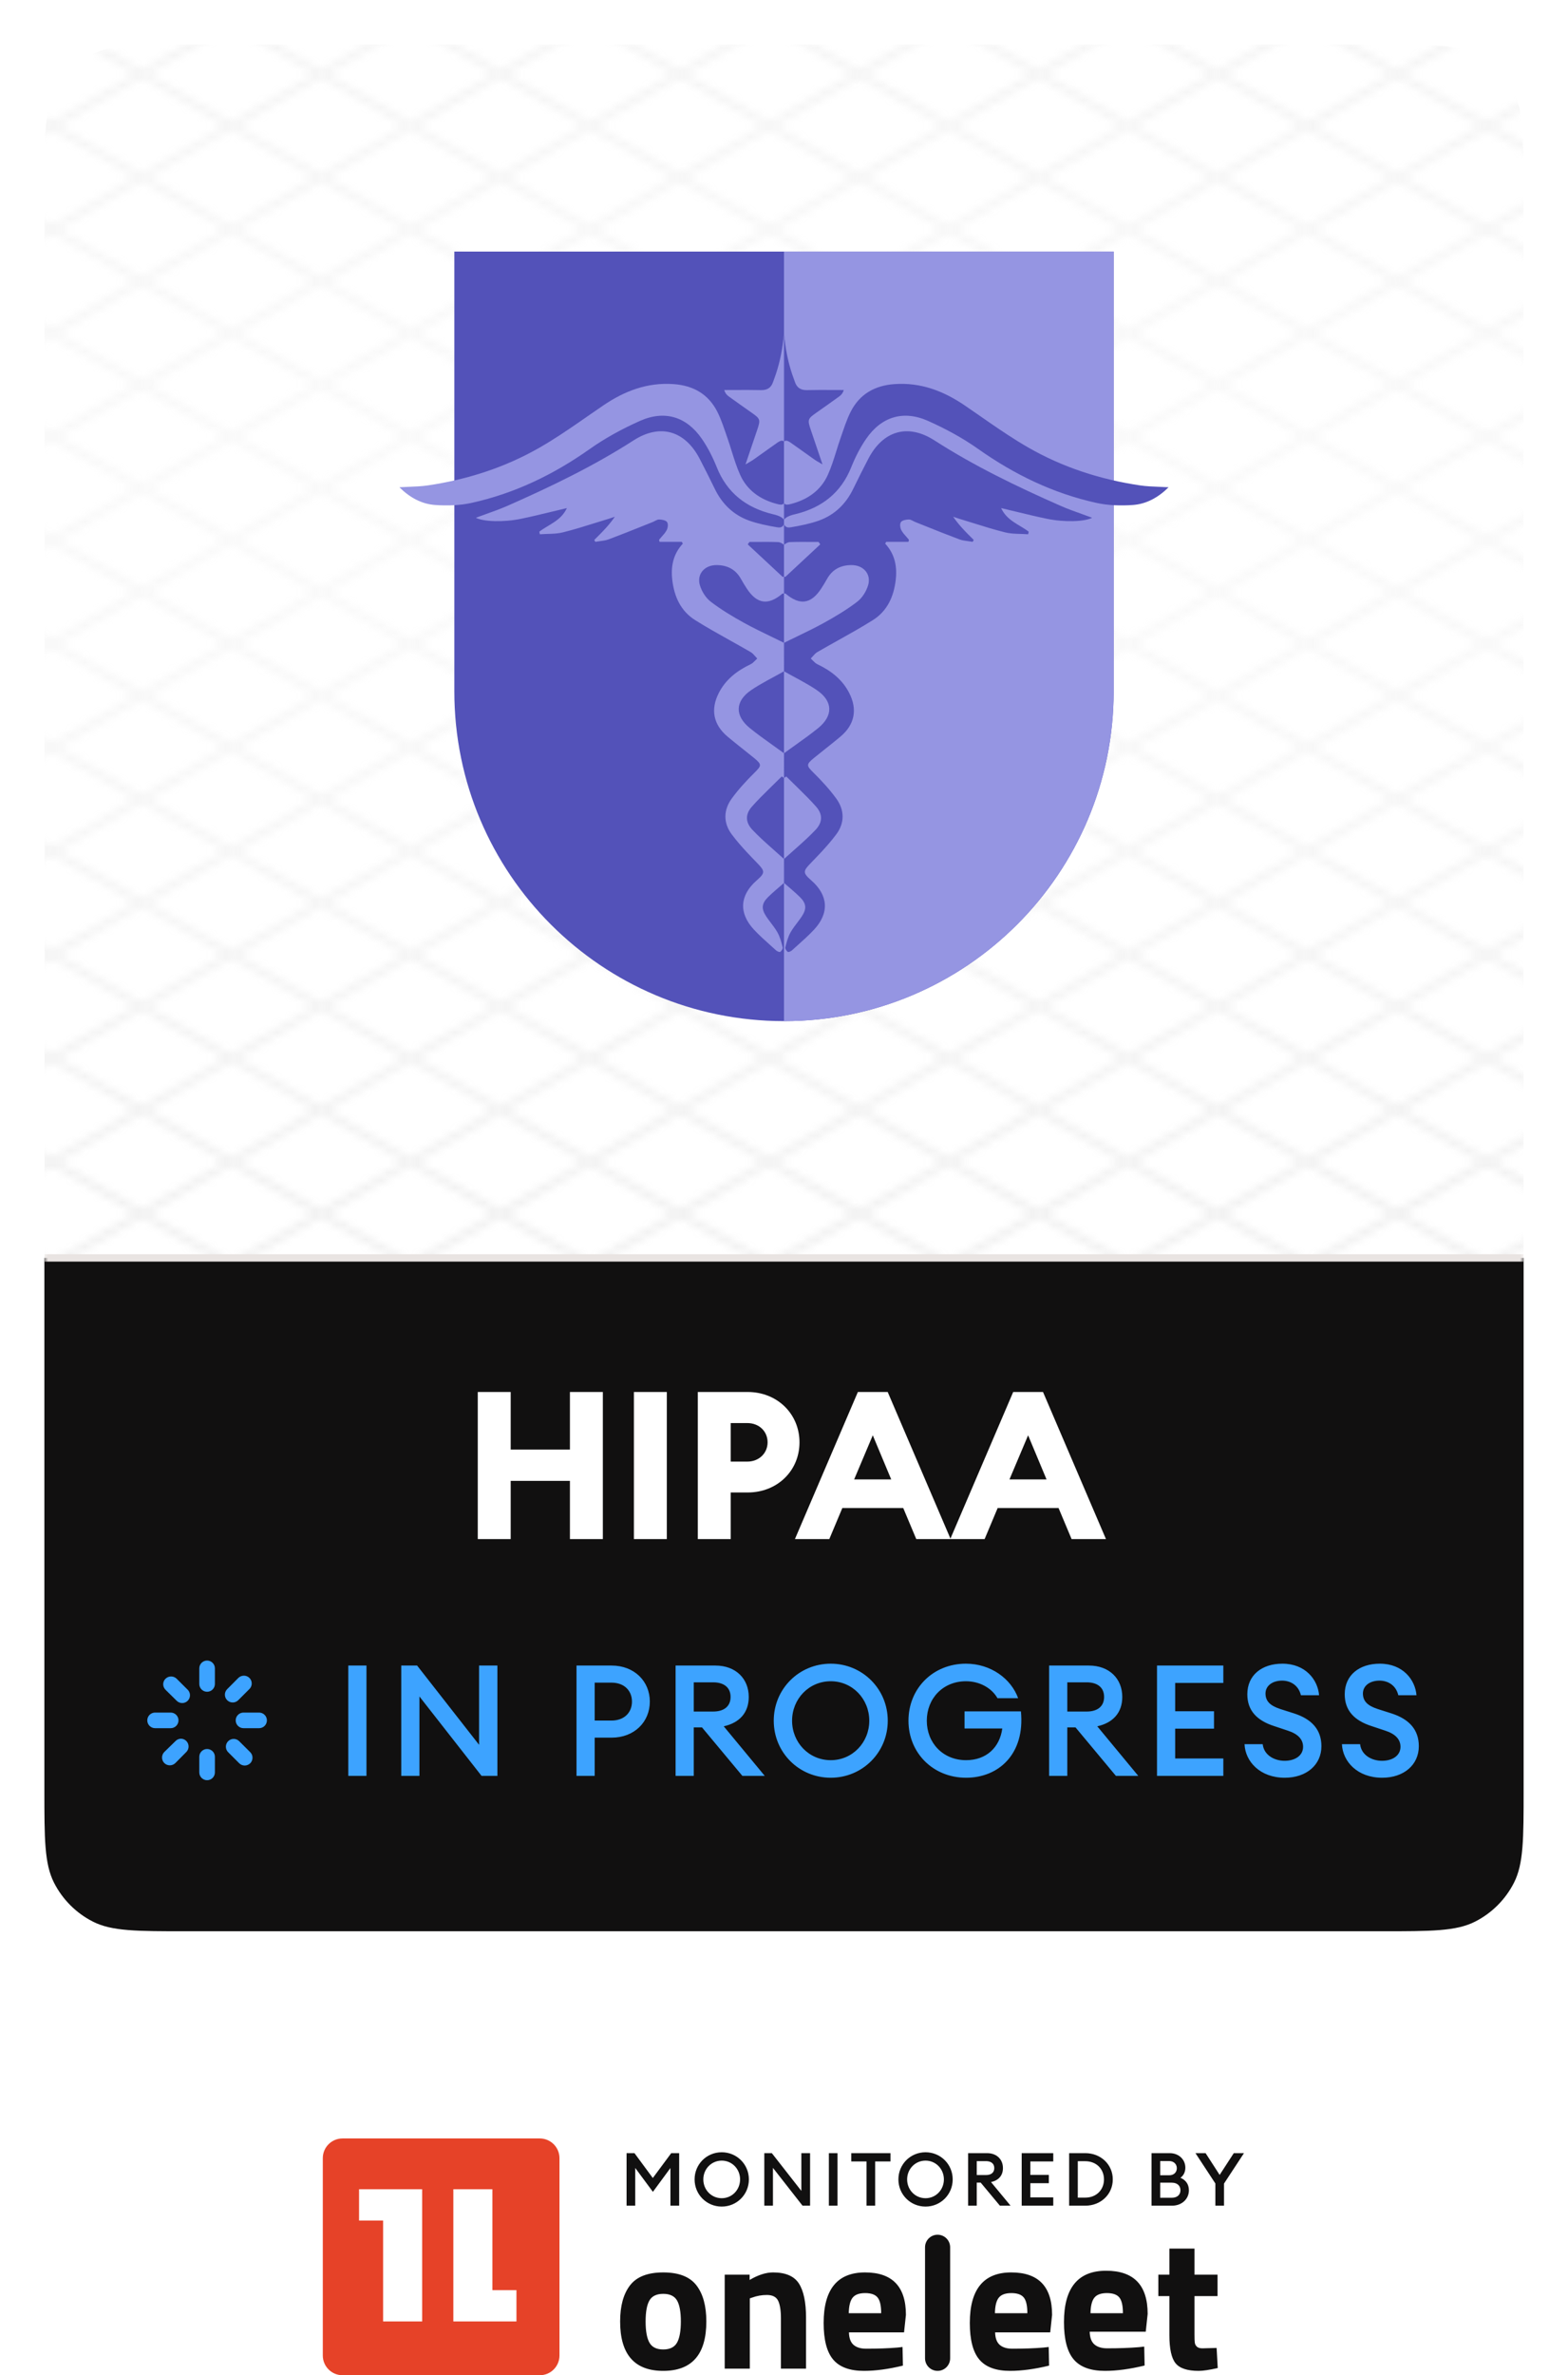 <svg width="212" height="321" viewBox="0 0 212 321" fill="none" xmlns="http://www.w3.org/2000/svg">
<g filter="url(#filter0_dd_232_134701)">
<g clip-path="url(#clip0_232_134701)">
<path d="M6 25.2C6 18.479 6 15.119 7.308 12.552C8.458 10.294 10.294 8.458 12.552 7.308C15.119 6 18.479 6 25.2 6H186.8C193.521 6 196.881 6 199.448 7.308C201.706 8.458 203.542 10.294 204.692 12.552C206 15.119 206 18.479 206 25.2V241.8C206 248.521 206 251.881 204.692 254.448C203.542 256.706 201.706 258.542 199.448 259.692C196.881 261 193.521 261 186.8 261H25.2C18.479 261 15.119 261 12.552 259.692C10.294 258.542 8.458 256.706 7.308 254.448C6 251.881 6 248.521 6 241.8V25.2Z" fill="white"/>
<g clip-path="url(#clip1_232_134701)">
<mask id="mask0_232_134701" style="mask-type:alpha" maskUnits="userSpaceOnUse" x="-212" y="-89" width="656" height="380">
<path d="M67.651 -88.006L-211.266 73.026M79.775 -81.006L-199.141 80.026M91.9 -74.006L-187.017 87.026M104.024 -67.006L-174.893 94.026M116.149 -60.006L-162.768 101.026M128.273 -53.006L-150.644 108.026M140.397 -46.006L-138.52 115.026M152.522 -39.006L-126.395 122.026M164.646 -32.006L-114.271 129.026M176.77 -25.006L-102.147 136.026M188.895 -18.006L-90.022 143.026M201.019 -11.006L-77.898 150.026M213.143 -4.006L-65.773 157.026M225.268 2.994L-53.649 164.026M237.392 9.994L-41.525 171.026M249.516 16.994L-29.401 178.026M261.641 23.994L-17.276 185.026M273.765 30.994L-5.152 192.026M285.89 37.994L6.973 199.026M298.014 44.994L19.097 206.026M310.138 51.994L31.221 213.026M322.263 58.994L43.346 220.026M334.387 65.994L55.47 227.026M346.511 72.994L67.594 234.026M358.636 79.994L79.719 241.026M370.76 86.994L91.843 248.026M382.884 93.994L103.967 255.026M395.009 100.994L116.092 262.026M407.133 107.994L128.216 269.026M419.257 114.994L140.341 276.026M431.382 121.994L152.465 283.026M443.506 128.994L164.589 290.026M443.528 129.013L68.222 -87.67M431.404 136.013L56.098 -80.67M419.28 143.013L43.974 -73.67M407.155 150.013L31.849 -66.67M395.031 157.013L19.725 -59.67M382.906 164.013L7.601 -52.67M370.782 171.013L-4.524 -45.67M358.658 178.013L-16.648 -38.67M346.533 185.013L-28.772 -31.67M334.409 192.013L-40.897 -24.67M322.285 199.013L-53.021 -17.67M310.16 206.013L-65.145 -10.67M298.036 213.013L-77.27 -3.67M285.912 220.013L-89.394 3.33M273.787 227.013L-101.519 10.33M261.663 234.013L-113.643 17.33M249.538 241.013L-125.767 24.33M237.414 248.013L-137.892 31.33M225.29 255.013L-150.016 38.33M213.165 262.013L-162.14 45.33M201.041 269.013L-174.265 52.33M188.917 276.013L-186.389 59.33M176.792 283.013L-198.513 66.33M164.668 290.013L-210.638 73.33" stroke="#F2EFEE"/>
</mask>
<g mask="url(#mask0_232_134701)">
<rect x="5.594" y="6" width="201.871" height="165.001" fill="url(#paint0_radial_232_134701)"/>
</g>
</g>
<mask id="path-4-outside-1_232_134701" maskUnits="userSpaceOnUse" x="6" y="169" width="200" height="92" fill="black">
<rect fill="white" x="6" y="169" width="200" height="92"/>
<path d="M6 170H206V261H6V170Z"/>
</mask>
<path d="M6 170H206V261H6V170Z" fill="#111010"/>
<path d="M6 170.5H206V169.5H6V170.5Z" fill="#E9E4E2" mask="url(#path-4-outside-1_232_134701)"/>
<path d="M64.596 208V188.12H69.048V195.904H77.056V188.12H81.508V208H77.056V200.132H69.048V208H64.596ZM85.706 208V188.12H90.157V208H85.706ZM108.094 194.924C108.094 198.76 105.098 201.7 101.094 201.7H98.798V208H94.346V188.12H101.094C105.098 188.12 108.094 191.088 108.094 194.924ZM103.782 194.924C103.782 193.44 102.634 192.32 101.038 192.32H98.798V197.528H101.038C102.634 197.528 103.782 196.38 103.782 194.924ZM107.476 208L115.988 188.12H120.02L128.532 208H123.884L122.12 203.8H113.888L112.124 208H107.476ZM118.004 193.972L115.484 199.936H120.496L118.004 193.972ZM128.476 208L136.988 188.12H141.02L149.532 208H144.884L143.12 203.8H134.888L133.124 208H128.476ZM139.004 193.972L136.484 199.936H141.496L139.004 193.972Z" fill="white"/>
<path d="M28 228.633C28.28 228.633 28.548 228.522 28.746 228.324C28.944 228.126 29.055 227.858 29.055 227.578V225.469C29.055 225.189 28.944 224.921 28.746 224.723C28.548 224.525 28.28 224.414 28 224.414C27.72 224.414 27.452 224.525 27.254 224.723C27.056 224.921 26.945 225.189 26.945 225.469V227.578C26.945 227.858 27.056 228.126 27.254 228.324C27.452 228.522 27.72 228.633 28 228.633Z" fill="#3DA3FF"/>
<path d="M25.377 228.359L23.887 226.875C23.685 226.676 23.414 226.565 23.131 226.565C22.848 226.565 22.576 226.676 22.375 226.875C22.276 226.972 22.198 227.088 22.145 227.216C22.092 227.344 22.065 227.482 22.066 227.62C22.069 227.897 22.18 228.162 22.375 228.359L23.887 229.849C24.084 230.047 24.352 230.158 24.632 230.159C24.841 230.158 25.044 230.096 25.218 229.98C25.391 229.865 25.526 229.7 25.606 229.507C25.685 229.315 25.706 229.103 25.666 228.898C25.625 228.694 25.525 228.506 25.377 228.359Z" fill="#3DA3FF"/>
<path d="M19.914 232.5C19.914 232.78 20.025 233.048 20.223 233.246C20.421 233.444 20.689 233.555 20.969 233.555H23.078C23.358 233.555 23.626 233.444 23.824 233.246C24.022 233.048 24.133 232.78 24.133 232.5C24.133 232.22 24.022 231.952 23.824 231.754C23.626 231.556 23.358 231.445 23.078 231.445H20.969C20.689 231.445 20.421 231.556 20.223 231.754C20.025 231.952 19.914 232.22 19.914 232.5Z" fill="#3DA3FF"/>
<path d="M24.484 234.975C24.339 234.974 24.195 235.004 24.062 235.062C23.929 235.12 23.809 235.206 23.711 235.313L22.213 236.775C22.017 236.974 21.908 237.242 21.908 237.521C21.908 237.799 22.017 238.067 22.213 238.266C22.412 238.464 22.681 238.575 22.962 238.575C23.243 238.575 23.512 238.464 23.711 238.266L25.188 236.775C25.333 236.63 25.432 236.446 25.474 236.246C25.516 236.045 25.499 235.836 25.424 235.645C25.35 235.454 25.221 235.289 25.054 235.17C24.887 235.051 24.689 234.983 24.484 234.975Z" fill="#3DA3FF"/>
<path d="M26.945 239.531C26.945 239.811 27.056 240.079 27.254 240.277C27.452 240.475 27.72 240.586 28 240.586C28.28 240.586 28.548 240.475 28.746 240.277C28.944 240.079 29.055 239.811 29.055 239.531V237.422C29.055 237.142 28.944 236.874 28.746 236.676C28.548 236.478 28.28 236.367 28 236.367C27.72 236.367 27.452 236.478 27.254 236.676C27.056 236.874 26.945 237.142 26.945 237.422V239.531Z" fill="#3DA3FF"/>
<path d="M30.848 235.312C30.65 235.51 30.539 235.778 30.539 236.058C30.539 236.337 30.65 236.605 30.848 236.803L32.338 238.293C32.537 238.49 32.804 238.601 33.084 238.603C33.365 238.601 33.635 238.49 33.836 238.293C34.031 238.094 34.139 237.827 34.138 237.548C34.14 237.408 34.113 237.27 34.06 237.141C34.007 237.011 33.928 236.894 33.829 236.796L32.338 235.312C32.141 235.115 31.873 235.004 31.593 235.004C31.314 235.004 31.046 235.115 30.848 235.312Z" fill="#3DA3FF"/>
<path d="M36.086 232.5C36.086 232.22 35.975 231.952 35.777 231.754C35.579 231.556 35.311 231.445 35.031 231.445H32.922C32.642 231.445 32.374 231.556 32.176 231.754C31.978 231.952 31.867 232.22 31.867 232.5C31.867 232.78 31.978 233.048 32.176 233.246C32.374 233.444 32.642 233.555 32.922 233.555H35.031C35.311 233.555 35.579 233.444 35.777 233.246C35.975 233.048 36.086 232.78 36.086 232.5Z" fill="#3DA3FF"/>
<path d="M32.922 226.46C32.657 226.473 32.407 226.583 32.219 226.77L30.714 228.281C30.517 228.479 30.405 228.747 30.405 229.027C30.405 229.306 30.517 229.574 30.714 229.772C30.913 229.97 31.182 230.081 31.463 230.081C31.743 230.081 32.013 229.97 32.212 229.772L33.702 228.281C33.86 228.133 33.968 227.94 34.012 227.728C34.056 227.517 34.034 227.297 33.949 227.098C33.864 226.899 33.719 226.731 33.536 226.617C33.352 226.503 33.138 226.448 32.922 226.46Z" fill="#3DA3FF"/>
<path d="M47.091 240V225.09H49.548V240H47.091ZM67.251 240H65.109L56.709 229.269V240H54.252V225.09H56.395L64.773 235.8V225.09H67.251V240ZM87.859 229.962C87.859 232.713 85.759 234.834 82.693 234.834H80.404V240H77.947V225.09H82.693C85.759 225.09 87.859 227.211 87.859 229.962ZM85.444 229.962C85.444 228.513 84.436 227.4 82.672 227.4H80.404V232.524H82.672C84.436 232.524 85.444 231.411 85.444 229.962ZM91.343 240V225.09H96.719C99.491 225.09 101.234 226.875 101.234 229.332C101.234 231.432 100.016 232.818 97.853 233.301L103.397 240H100.373L94.913 233.448H93.8V240H91.343ZM93.8 231.306H96.425C97.874 231.306 98.777 230.613 98.777 229.332C98.777 228.051 97.874 227.358 96.425 227.358H93.8V231.306ZM112.321 237.879C115.261 237.879 117.529 235.485 117.529 232.545C117.529 229.605 115.261 227.211 112.321 227.211C109.36 227.211 107.092 229.605 107.092 232.545C107.092 235.485 109.36 237.879 112.321 237.879ZM112.321 240.252C108.037 240.252 104.614 236.85 104.614 232.545C104.614 228.24 108.037 224.838 112.321 224.838C116.584 224.838 120.028 228.24 120.028 232.545C120.028 236.85 116.584 240.252 112.321 240.252ZM130.62 240.252C126.168 240.252 122.829 236.913 122.829 232.545C122.829 228.177 126.147 224.838 130.599 224.838C133.959 224.838 136.71 226.875 137.655 229.5H134.862C134.085 228.135 132.468 227.211 130.599 227.211C127.491 227.211 125.307 229.542 125.307 232.545C125.307 235.548 127.491 237.879 130.62 237.879C133.392 237.879 135.177 236.115 135.513 233.595H130.41V231.285H138.033C138.6 237.06 135.009 240.252 130.62 240.252ZM141.845 240V225.09H147.221C149.993 225.09 151.736 226.875 151.736 229.332C151.736 231.432 150.518 232.818 148.355 233.301L153.899 240H150.875L145.415 233.448H144.302V240H141.845ZM144.302 231.306H146.927C148.376 231.306 149.279 230.613 149.279 229.332C149.279 228.051 148.376 227.358 146.927 227.358H144.302V231.306ZM156.431 240V225.09H165.398V227.442H158.888V231.264H164.138V233.616H158.888V237.648H165.398V240H156.431ZM173.704 240.252C170.365 240.252 168.37 238.068 168.265 235.716H170.722C170.89 237.228 172.339 237.963 173.683 237.963C175.111 237.963 176.182 237.249 176.182 236.073C176.182 235.065 175.489 234.33 174.124 233.889L172.297 233.28C169.924 232.524 168.643 231.159 168.643 228.975C168.643 226.392 170.596 224.838 173.389 224.838C176.518 224.838 178.177 227.022 178.345 229.101H175.888C175.552 227.694 174.418 227.127 173.347 227.127C172.087 227.127 171.121 227.778 171.1 228.849C171.1 229.941 171.772 230.529 173.116 230.97L174.964 231.558C177.316 232.314 178.66 233.721 178.66 235.989C178.66 238.509 176.644 240.252 173.704 240.252ZM186.874 240.252C183.535 240.252 181.54 238.068 181.435 235.716H183.892C184.06 237.228 185.509 237.963 186.853 237.963C188.281 237.963 189.352 237.249 189.352 236.073C189.352 235.065 188.659 234.33 187.294 233.889L185.467 233.28C183.094 232.524 181.813 231.159 181.813 228.975C181.813 226.392 183.766 224.838 186.559 224.838C189.688 224.838 191.347 227.022 191.515 229.101H189.058C188.722 227.694 187.588 227.127 186.517 227.127C185.257 227.127 184.291 227.778 184.27 228.849C184.27 229.941 184.942 230.529 186.286 230.97L188.134 231.558C190.486 232.314 191.83 233.721 191.83 235.989C191.83 238.509 189.814 240.252 186.874 240.252Z" fill="#3DA3FF"/>
<g clip-path="url(#clip2_232_134701)">
<path d="M61.428 34H150.571V93.428C150.571 118.045 130.616 138 106 138C81.384 138 61.428 118.045 61.428 93.428V34Z" fill="#5352B9"/>
<path fill-rule="evenodd" clip-rule="evenodd" d="M106 138C130.616 138 150.572 118.045 150.572 93.428V34H106V138Z" fill="#9595E2"/>
<path d="M106.016 119.333C106.838 120.056 107.528 120.615 108.157 121.239C109.032 122.11 109.088 122.812 108.4 123.855C108.075 124.345 107.7 124.802 107.356 125.279C107.185 125.52 107.019 125.766 106.875 126.024C106.541 126.629 106.359 127.326 106.184 128.003L106.175 128.036C106.131 128.208 106.334 128.514 106.513 128.642C106.606 128.707 106.931 128.565 107.078 128.434L107.797 127.787C108.572 127.092 109.351 126.397 110.06 125.638C112.151 123.39 111.992 120.992 109.691 118.982C108.516 117.954 108.557 117.73 109.666 116.591C110.138 116.105 110.61 115.617 111.073 115.119C111.77 114.365 112.445 113.589 113.057 112.771C114.214 111.227 114.201 109.488 113.073 107.93C112.173 106.689 111.113 105.543 110.02 104.457C109.026 103.471 108.957 103.333 110.06 102.427C110.569 102.01 111.085 101.601 111.601 101.192C112.279 100.654 112.958 100.115 113.62 99.559C115.558 97.936 115.961 95.886 114.811 93.639C113.876 91.817 112.342 90.639 110.51 89.766C110.273 89.654 110.079 89.456 109.885 89.257L109.619 88.995C109.713 88.902 109.801 88.801 109.888 88.7C110.079 88.482 110.269 88.264 110.507 88.126C111.426 87.592 112.354 87.073 113.283 86.555C114.88 85.664 116.477 84.772 118.021 83.801C119.965 82.577 120.843 80.62 121.103 78.393C121.315 76.582 121.006 74.901 119.684 73.475L119.812 73.226H122.825L122.894 72.95L122.572 72.574C122.306 72.278 122.04 71.983 121.862 71.644C121.7 71.34 121.634 70.798 121.809 70.559C121.987 70.309 122.503 70.215 122.875 70.207C123.166 70.2 123.46 70.432 123.753 70.55L125.328 71.179C126.782 71.761 128.235 72.342 129.701 72.888C130.089 73.033 130.514 73.087 130.936 73.141C131.13 73.166 131.323 73.191 131.514 73.225L131.652 72.968C131.117 72.439 130.582 71.911 130.076 71.351C129.648 70.875 129.242 70.376 128.873 69.835L129.548 70.063L131.483 70.661C132.942 71.118 134.402 71.574 135.887 71.945C136.884 72.194 137.962 72.126 139.006 72.203L139.087 71.857C137.84 70.89 136.149 70.394 135.355 68.664L137.374 69.149C138.812 69.498 140.191 69.832 141.582 70.117C143.944 70.604 146.67 70.505 147.661 69.972L146.285 69.472C145.291 69.116 144.307 68.764 143.354 68.343C137.493 65.758 131.739 62.988 126.344 59.519C122.734 57.199 119.39 58.212 117.415 61.976C116.699 63.342 116.014 64.725 115.336 66.111C114.348 68.13 112.823 69.607 110.685 70.367C109.494 70.79 108.228 71.035 106.978 71.253C106.7 71.301 106.212 71.37 106.016 70.854V73.64C106.15 73.471 106.535 73.273 106.769 73.264C107.704 73.227 108.638 73.232 109.576 73.237L110.673 73.241L110.901 73.57L106.178 77.969L106.016 77.915V80.212C106.1 80.218 106.178 80.198 106.216 80.228C108.138 81.854 109.66 81.638 111.035 79.533C111.31 79.111 111.576 78.679 111.82 78.239C112.179 77.595 112.639 77.129 113.192 76.822C113.745 76.517 114.392 76.371 115.123 76.368C116.727 76.361 117.827 77.577 117.371 79.099C117.124 79.919 116.58 80.799 115.905 81.316C114.505 82.391 112.967 83.311 111.413 84.169C110.191 84.843 108.932 85.451 107.678 86.057L106.016 86.866L106 90.722C107.513 91.579 109.051 92.323 110.444 93.271C112.626 94.757 112.679 96.727 110.613 98.403C109.623 99.207 108.579 99.951 107.5 100.72L106 101.798L106.006 105.138L106.303 104.932C106.863 105.492 107.435 106.042 108 106.596C108.8 107.379 109.595 108.17 110.335 109.007C111.245 110.036 111.242 111.123 110.26 112.157C109.863 112.574 109.451 112.977 109.032 113.369C108.016 114.321 106.966 115.209 106.006 116.084L106.016 119.333Z" fill="#5352B9"/>
<path d="M106.016 70.248C106.294 69.744 107.307 69.544 107.56 69.481C111.145 68.598 113.714 66.591 115.092 63.139C115.627 61.804 116.292 60.487 117.108 59.303C119.168 56.315 122.125 55.393 125.472 56.882C127.842 57.937 130.167 59.197 132.274 60.688C137.14 64.128 142.397 66.676 148.239 67.963C149.827 68.313 151.533 68.363 153.165 68.247C154.99 68.117 156.581 67.251 158 65.852C157.547 65.825 157.112 65.807 156.687 65.79C155.803 65.754 154.968 65.721 154.149 65.6C148.792 64.808 143.694 63.161 139.022 60.478C137.193 59.427 135.44 58.249 133.699 57.048C132.614 56.3 131.536 55.542 130.448 54.801C127.582 52.849 124.5 51.659 120.943 51.909C118.277 52.096 116.23 53.26 115.027 55.623C114.445 56.765 114.067 58.01 113.639 59.224C113.433 59.81 113.248 60.405 113.064 61C112.723 62.085 112.383 63.169 111.917 64.198C110.982 66.261 109.222 67.504 107.013 68.089C106.763 68.155 106.45 68.244 106.225 68.17C106.141 68.142 106.069 68.09 106.016 68.007V70.248Z" fill="#5352B9"/>
<path d="M106.016 59.687V45.143C106.172 46.966 106.503 48.767 107.088 50.532L107.469 51.599C107.729 52.389 108.25 52.743 109.119 52.722C110.288 52.694 111.457 52.699 112.626 52.706L114.08 52.71C113.942 53.161 113.72 53.393 113.464 53.579C112.432 54.324 111.395 55.059 110.354 55.789C109.21 56.593 109.16 56.721 109.61 58.059L111.204 62.762C110.679 62.45 110.385 62.299 110.119 62.11C109.376 61.589 108.641 61.059 107.903 60.534L106.853 59.792C106.75 59.72 106.644 59.658 106.541 59.615C106.325 59.527 106.128 59.523 106.016 59.687Z" fill="#5352B9"/>
<path d="M105.984 119.333C105.162 120.056 104.472 120.615 103.843 121.239C102.968 122.11 102.912 122.812 103.6 123.855C103.925 124.345 104.3 124.802 104.644 125.279C104.815 125.52 104.981 125.766 105.125 126.024C105.459 126.629 105.641 127.326 105.816 128.003L105.825 128.036C105.869 128.208 105.666 128.514 105.487 128.642C105.394 128.707 105.069 128.565 104.922 128.434L104.203 127.787C103.428 127.092 102.649 126.397 101.94 125.638C99.849 123.39 100.008 120.992 102.309 118.982C103.484 117.954 103.443 117.73 102.334 116.591C101.862 116.105 101.39 115.617 100.927 115.119C100.23 114.365 99.555 113.589 98.942 112.771C97.786 111.227 97.799 109.488 98.927 107.93C99.827 106.689 100.887 105.543 101.98 104.457C102.974 103.471 103.043 103.333 101.94 102.427C101.43 102.01 100.915 101.601 100.399 101.192C99.721 100.654 99.042 100.115 98.38 99.559C96.442 97.936 96.039 95.886 97.189 93.639C98.124 91.817 99.658 90.639 101.49 89.766C101.727 89.654 101.921 89.456 102.115 89.257L102.381 88.995C102.287 88.902 102.199 88.801 102.112 88.7C101.921 88.482 101.731 88.264 101.493 88.126C100.574 87.592 99.646 87.073 98.717 86.555C97.12 85.664 95.523 84.772 93.979 83.801C92.035 82.577 91.157 80.62 90.897 78.393C90.685 76.582 90.994 74.901 92.316 73.475L92.188 73.226H89.175L89.106 72.95L89.428 72.574C89.694 72.278 89.96 71.983 90.138 71.644C90.3 71.34 90.366 70.798 90.191 70.559C90.013 70.309 89.497 70.215 89.125 70.207C88.834 70.2 88.54 70.432 88.247 70.55L86.672 71.179C85.218 71.761 83.765 72.342 82.299 72.888C81.911 73.033 81.486 73.087 81.064 73.141C80.871 73.166 80.677 73.191 80.486 73.225L80.348 72.968C80.883 72.439 81.418 71.911 81.924 71.351C82.352 70.875 82.758 70.376 83.127 69.835L82.452 70.063L80.517 70.661C79.058 71.118 77.598 71.574 76.113 71.945C75.116 72.194 74.038 72.126 72.994 72.203L72.913 71.857C74.16 70.89 75.851 70.394 76.645 68.664L74.626 69.149C73.188 69.498 71.809 69.832 70.419 70.117C68.056 70.604 65.33 70.505 64.339 69.972L65.715 69.472C66.709 69.116 67.693 68.764 68.646 68.343C74.507 65.758 80.261 62.988 85.656 59.519C89.266 57.199 92.61 58.212 94.585 61.976C95.301 63.342 95.986 64.725 96.664 66.111C97.652 68.13 99.177 69.607 101.315 70.367C102.506 70.79 103.772 71.035 105.022 71.253C105.3 71.301 105.788 71.37 105.984 70.854V73.64C105.85 73.471 105.465 73.273 105.231 73.264C104.296 73.227 103.362 73.232 102.424 73.237L101.327 73.241L101.099 73.57L105.822 77.969L105.984 77.915V80.212C105.9 80.218 105.822 80.198 105.784 80.228C103.862 81.854 102.34 81.638 100.965 79.533C100.69 79.111 100.424 78.679 100.18 78.239C99.821 77.595 99.361 77.129 98.808 76.822C98.255 76.517 97.608 76.371 96.877 76.368C95.273 76.361 94.173 77.577 94.629 79.099C94.876 79.919 95.42 80.799 96.095 81.316C97.495 82.391 99.033 83.311 100.587 84.169C101.809 84.843 103.068 85.451 104.322 86.057L105.984 86.866L106 90.722C104.487 91.579 102.949 92.323 101.556 93.271C99.374 94.757 99.321 96.727 101.387 98.403C102.377 99.207 103.421 99.951 104.5 100.72L106 101.798L105.994 105.138L105.697 104.932C105.137 105.492 104.565 106.042 104 106.596C103.2 107.379 102.405 108.17 101.665 109.007C100.755 110.036 100.758 111.123 101.74 112.157C102.137 112.574 102.549 112.977 102.968 113.369C103.984 114.321 105.034 115.209 105.994 116.084L105.984 119.333Z" fill="#9595E2"/>
<path d="M105.984 70.248C105.706 69.744 104.694 69.544 104.44 69.481C100.855 68.598 98.286 66.591 96.908 63.139C96.373 61.804 95.708 60.487 94.892 59.303C92.832 56.315 89.875 55.393 86.528 56.882C84.158 57.937 81.833 59.197 79.727 60.688C74.86 64.128 69.603 66.676 63.761 67.963C62.173 68.313 60.467 68.363 58.835 68.247C57.01 68.117 55.419 67.251 54 65.852C54.453 65.825 54.888 65.807 55.313 65.79C56.197 65.754 57.032 65.721 57.851 65.6C63.208 64.808 68.306 63.161 72.978 60.478C74.807 59.427 76.56 58.249 78.301 57.048C79.386 56.3 80.464 55.542 81.552 54.801C84.418 52.849 87.5 51.659 91.057 51.909C93.723 52.096 95.77 53.26 96.973 55.623C97.555 56.765 97.933 58.01 98.361 59.224C98.567 59.81 98.752 60.405 98.936 61C99.277 62.085 99.618 63.169 100.083 64.198C101.018 66.261 102.778 67.504 104.987 68.089C105.237 68.155 105.55 68.244 105.775 68.17C105.859 68.142 105.931 68.09 105.984 68.007V70.248Z" fill="#9595E2"/>
<path d="M105.984 59.687V45.143C105.828 46.966 105.497 48.767 104.912 50.532L104.531 51.599C104.271 52.389 103.75 52.743 102.881 52.722C101.712 52.694 100.543 52.699 99.374 52.706L97.92 52.71C98.058 53.161 98.28 53.393 98.536 53.579C99.567 54.324 100.605 55.059 101.646 55.789C102.79 56.593 102.84 56.721 102.39 58.059L100.796 62.762C101.321 62.45 101.615 62.299 101.88 62.11C102.624 61.589 103.359 61.059 104.096 60.534L105.147 59.792C105.25 59.72 105.356 59.658 105.459 59.615C105.675 59.527 105.872 59.523 105.984 59.687Z" fill="#9595E2"/>
</g>
</g>
</g>
<path fill-rule="evenodd" clip-rule="evenodd" d="M89.672 307.106C91.767 307.106 93.261 307.686 94.157 308.845C95.052 310.005 95.499 311.634 95.499 313.733C95.499 318.185 93.557 320.411 89.672 320.411C85.787 320.411 83.844 318.185 83.844 313.733C83.844 311.634 84.292 310.005 85.187 308.845C86.083 307.686 87.578 307.106 89.672 307.106ZM89.672 317.516C90.567 317.516 91.188 317.212 91.534 316.602C91.88 315.993 92.054 315.036 92.054 313.733C92.054 312.43 91.88 311.482 91.534 310.889C91.188 310.297 90.567 310.001 89.672 310.001C88.777 310.001 88.156 310.297 87.81 310.889C87.463 311.482 87.29 312.43 87.29 313.733C87.29 315.036 87.463 315.993 87.81 316.602C88.156 317.212 88.777 317.516 89.672 317.516ZM101.378 320.106H97.983V307.411H101.352V308.122C102.501 307.445 103.557 307.106 104.52 307.106C106.209 307.106 107.374 307.606 108.016 308.604C108.658 309.603 108.979 311.143 108.979 313.225V320.106H105.584V313.327C105.584 312.244 105.457 311.444 105.204 310.927C104.95 310.411 104.443 310.153 103.683 310.153C102.991 310.153 102.324 310.272 101.682 310.509L101.378 310.61V320.106ZM115.402 316.894C115.799 317.241 116.369 317.415 117.112 317.415C118.683 317.415 120.085 317.364 121.318 317.262L122.027 317.186L122.078 319.7C120.136 320.174 118.379 320.411 116.808 320.411C114.899 320.411 113.514 319.903 112.653 318.887C111.791 317.872 111.36 316.221 111.36 313.936C111.36 309.383 113.227 307.106 116.96 307.106C120.642 307.106 122.484 309.019 122.484 312.844L122.23 315.206H114.781C114.798 315.984 115.005 316.547 115.402 316.894ZM119.139 312.616C119.139 311.6 118.978 310.894 118.657 310.496C118.337 310.098 117.775 309.899 116.973 309.899C116.17 309.899 115.604 310.107 115.275 310.521C114.946 310.936 114.773 311.634 114.756 312.616H119.139ZM126.765 320.411C125.828 320.411 125.068 319.651 125.068 318.713V303.708C125.068 302.771 125.828 302.011 126.765 302.011C127.703 302.011 128.463 302.771 128.463 303.708V318.713C128.463 319.651 127.703 320.411 126.765 320.411ZM135.165 316.894C135.562 317.241 136.131 317.415 136.875 317.415C138.446 317.415 139.848 317.364 141.081 317.262L141.79 317.186L141.841 319.7C139.898 320.174 138.142 320.411 136.571 320.411C134.662 320.411 133.277 319.903 132.416 318.887C131.554 317.872 131.123 316.221 131.123 313.936C131.123 309.383 132.99 307.106 136.723 307.106C140.405 307.106 142.246 309.019 142.246 312.844L141.993 315.206H134.544C134.561 315.984 134.768 316.547 135.165 316.894ZM138.902 312.616C138.902 311.6 138.741 310.894 138.42 310.496C138.099 310.098 137.538 309.899 136.735 309.899C135.933 309.899 135.367 310.107 135.038 310.521C134.709 310.936 134.536 311.634 134.518 312.616H138.902ZM147.964 316.833C148.368 317.186 148.948 317.363 149.704 317.363C151.302 317.363 152.728 317.311 153.983 317.208L154.704 317.131L154.756 319.688C152.78 320.17 150.993 320.411 149.395 320.411C147.453 320.411 146.044 319.894 145.168 318.861C144.291 317.828 143.853 316.149 143.853 313.824C143.853 309.192 145.752 306.877 149.549 306.877C153.295 306.877 155.168 308.822 155.168 312.714L154.91 315.116H147.333C147.35 315.908 147.561 316.481 147.964 316.833ZM151.824 312.616C151.824 311.6 151.663 310.894 151.342 310.496C151.021 310.098 150.46 309.899 149.657 309.899C148.855 309.899 148.289 310.107 147.96 310.521C147.63 310.936 147.457 311.634 147.44 312.616H151.824ZM164.619 310.305H161.502V315.51C161.502 316.018 161.515 316.378 161.54 316.59C161.566 316.801 161.659 316.983 161.819 317.135C161.98 317.288 162.229 317.364 162.567 317.364L164.492 317.313L164.644 320.03C163.512 320.284 162.651 320.411 162.06 320.411C160.54 320.411 159.501 320.068 158.943 319.382C158.386 318.697 158.107 317.432 158.107 315.587V310.305H156.612V307.411H158.107V303.882H161.502V307.411H164.619V310.305Z" fill="#111010"/>
<path d="M84.715 290.986H85.784L88.264 294.346L90.754 290.986H91.825V298.086H90.644V292.996L88.275 296.216L85.885 292.986V298.086H84.715V290.986ZM97.582 297.076C98.982 297.076 100.062 295.936 100.062 294.536C100.062 293.136 98.982 291.996 97.582 291.996C96.172 291.996 95.092 293.136 95.092 294.536C95.092 295.936 96.172 297.076 97.582 297.076ZM97.582 298.206C95.542 298.206 93.912 296.586 93.912 294.536C93.912 292.486 95.542 290.866 97.582 290.866C99.612 290.866 101.252 292.486 101.252 294.536C101.252 296.586 99.612 298.206 97.582 298.206ZM109.526 298.086H108.506L104.506 292.976V298.086H103.336V290.986H104.356L108.346 296.086V290.986H109.526V298.086ZM112.066 298.086V290.986H113.236V298.086H112.066ZM117.156 298.086V292.106H115.096V290.986H120.396V292.106H118.326V298.086H117.156ZM125.138 297.076C126.538 297.076 127.618 295.936 127.618 294.536C127.618 293.136 126.538 291.996 125.138 291.996C123.728 291.996 122.648 293.136 122.648 294.536C122.648 295.936 123.728 297.076 125.138 297.076ZM125.138 298.206C123.098 298.206 121.468 296.586 121.468 294.536C121.468 292.486 123.098 290.866 125.138 290.866C127.168 290.866 128.808 292.486 128.808 294.536C128.808 296.586 127.168 298.206 125.138 298.206ZM130.891 298.086V290.986H133.451C134.771 290.986 135.601 291.836 135.601 293.006C135.601 294.006 135.021 294.666 133.991 294.896L136.631 298.086H135.191L132.591 294.966H132.061V298.086H130.891ZM132.061 293.946H133.311C134.001 293.946 134.431 293.616 134.431 293.006C134.431 292.396 134.001 292.066 133.311 292.066H132.061V293.946ZM138.137 298.086V290.986H142.407V292.106H139.307V293.926H141.807V295.046H139.307V296.966H142.407V298.086H138.137ZM144.552 298.086V290.986H146.732C148.842 290.986 150.452 292.526 150.452 294.536C150.452 296.546 148.842 298.086 146.732 298.086H144.552ZM145.722 296.996H146.732C148.252 296.996 149.262 295.926 149.262 294.536C149.262 293.146 148.252 292.076 146.732 292.076H145.722V296.996ZM155.693 298.086V290.986H158.143C159.413 290.986 160.263 291.876 160.263 292.946C160.263 293.586 159.993 294.026 159.603 294.316C160.253 294.586 160.743 295.126 160.743 296.006C160.743 297.176 159.803 298.086 158.453 298.086H155.693ZM156.863 297.016H158.423C159.183 297.016 159.603 296.596 159.603 295.996C159.603 295.406 159.183 294.976 158.423 294.976H156.863V297.016ZM156.863 293.976H158.083C158.723 293.976 159.113 293.566 159.113 293.016C159.113 292.496 158.723 292.056 158.083 292.056H156.863V293.976ZM164.322 298.086V295.086L161.632 290.986H163.002L164.902 293.926L166.812 290.986H168.192L165.492 295.096V298.086H164.322Z" fill="#111010"/>
<path d="M72.978 289H46.311C44.838 289 43.644 290.194 43.644 291.667V318.333C43.644 319.806 44.838 321 46.311 321H72.978C74.45 321 75.644 319.806 75.644 318.333V291.667C75.644 290.194 74.45 289 72.978 289Z" fill="#E64228"/>
<path fill-rule="evenodd" clip-rule="evenodd" d="M69.826 313.73H61.293V295.863H66.576V309.499H69.826V313.73Z" fill="white"/>
<path fill-rule="evenodd" clip-rule="evenodd" d="M48.547 295.863H57.08V313.73H51.797V300.094H48.547V295.863Z" fill="white"/>
<defs>
<filter id="filter0_dd_232_134701" x="0" y="0" width="212" height="267" filterUnits="userSpaceOnUse" color-interpolation-filters="sRGB">
<feFlood flood-opacity="0" result="BackgroundImageFix"/>
<feColorMatrix in="SourceAlpha" type="matrix" values="0 0 0 0 0 0 0 0 0 0 0 0 0 0 0 0 0 0 127 0" result="hardAlpha"/>
<feMorphology radius="6" operator="dilate" in="SourceAlpha" result="effect1_dropShadow_232_134701"/>
<feOffset/>
<feColorMatrix type="matrix" values="0 0 0 0 0.947 0 0 0 0 0.937 0 0 0 0 0.933 0 0 0 1 0"/>
<feBlend mode="normal" in2="BackgroundImageFix" result="effect1_dropShadow_232_134701"/>
<feColorMatrix in="SourceAlpha" type="matrix" values="0 0 0 0 0 0 0 0 0 0 0 0 0 0 0 0 0 0 127 0" result="hardAlpha"/>
<feMorphology radius="0.5" operator="dilate" in="SourceAlpha" result="effect2_dropShadow_232_134701"/>
<feOffset/>
<feComposite in2="hardAlpha" operator="out"/>
<feColorMatrix type="matrix" values="0 0 0 0 0.914 0 0 0 0 0.893 0 0 0 0 0.886 0 0 0 1 0"/>
<feBlend mode="normal" in2="effect1_dropShadow_232_134701" result="effect2_dropShadow_232_134701"/>
<feBlend mode="normal" in="SourceGraphic" in2="effect2_dropShadow_232_134701" result="shape"/>
</filter>
<radialGradient id="paint0_radial_232_134701" cx="0" cy="0" r="1" gradientUnits="userSpaceOnUse" gradientTransform="translate(103.744 67.182) rotate(90) scale(103.819 427.09)">
<stop stop-color="#D9D9D9" stop-opacity="0.1"/>
<stop offset="1" stop-color="#737373" stop-opacity="0.1"/>
</radialGradient>
<clipPath id="clip0_232_134701">
<path d="M6 25.2C6 18.479 6 15.119 7.308 12.552C8.458 10.294 10.294 8.458 12.552 7.308C15.119 6 18.479 6 25.2 6H186.8C193.521 6 196.881 6 199.448 7.308C201.706 8.458 203.542 10.294 204.692 12.552C206 15.119 206 18.479 206 25.2V241.8C206 248.521 206 251.881 204.692 254.448C203.542 256.706 201.706 258.542 199.448 259.692C196.881 261 193.521 261 186.8 261H25.2C18.479 261 15.119 261 12.552 259.692C10.294 258.542 8.458 256.706 7.308 254.448C6 251.881 6 248.521 6 241.8V25.2Z" fill="white"/>
</clipPath>
<clipPath id="clip1_232_134701">
<rect width="200" height="164" fill="white" transform="translate(6 6)"/>
</clipPath>
<clipPath id="clip2_232_134701">
<rect width="104" height="104" fill="white" transform="translate(54 34)"/>
</clipPath>
</defs>
</svg>
